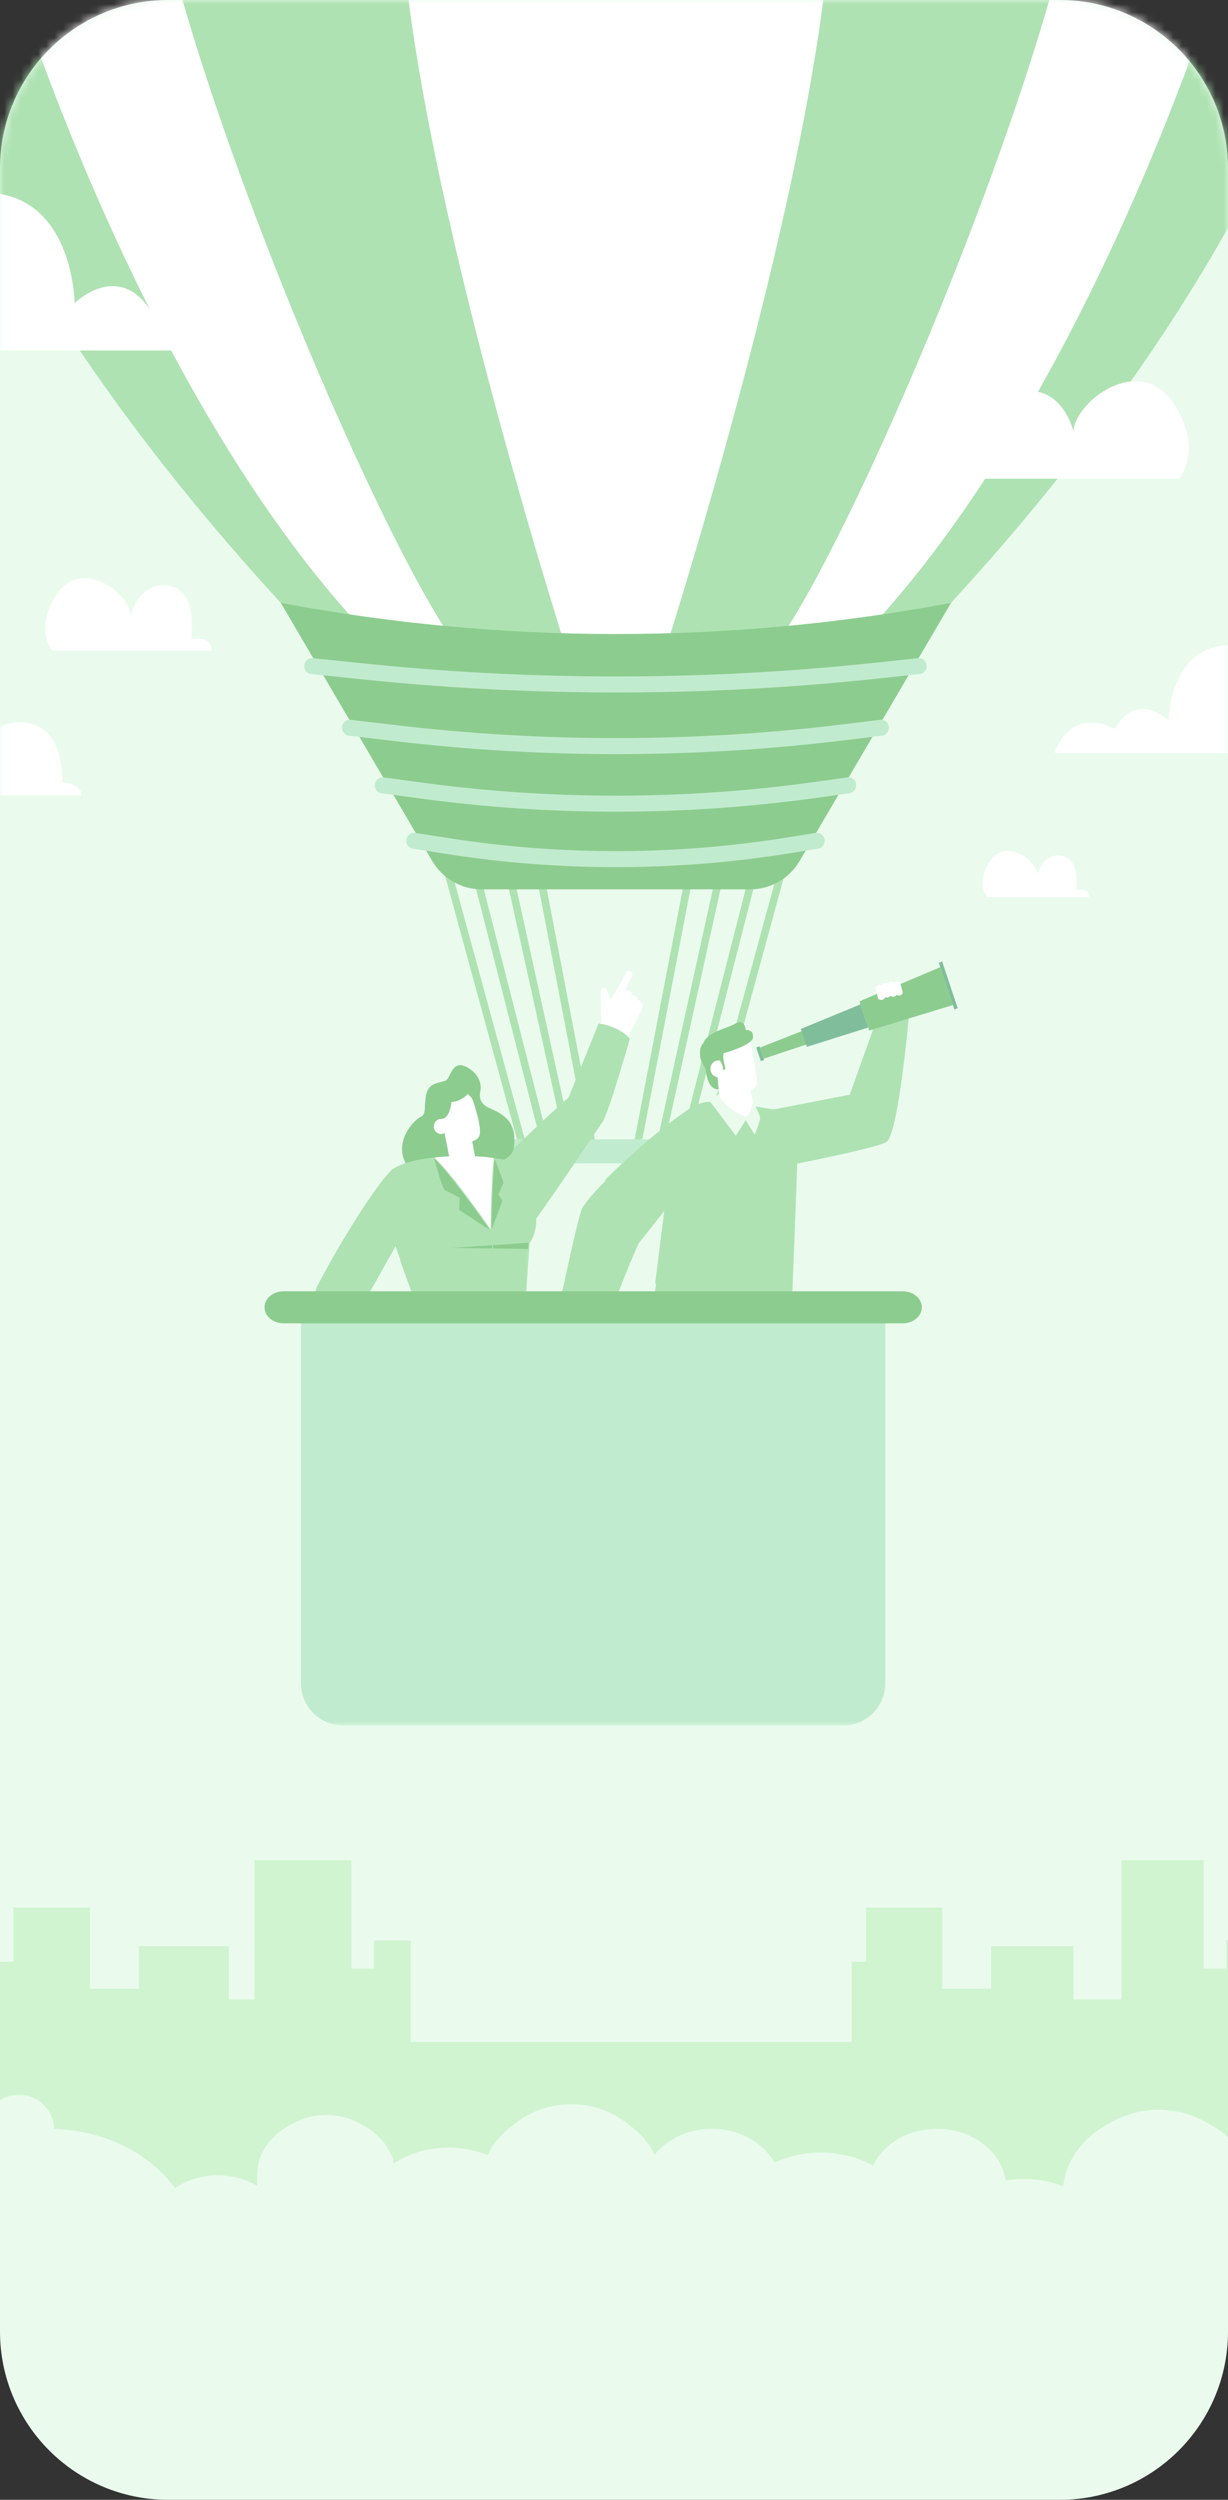 <svg width="146" height="297" viewBox="0 0 146 297" fill="none" xmlns="http://www.w3.org/2000/svg">
<rect x="0" y="0" width="146" height="297" fill="#333333" stroke="none"/>
<g clip-path="url(#clip0_2_743)">
<path d="M20 0H126C137.046 0 146 8.954 146 20V277C146 288.046 137.046 297 126 297H20C8.954 297 0 288.046 0 277V20C0 8.954 8.954 0 20 0Z" fill="#EAFBEE"/>
<mask id="mask0_2_743" style="mask-type:luminance" maskUnits="userSpaceOnUse" x="0" y="0" width="146" height="205">
<path d="M0 20C0 8.954 8.954 0 20 0H126C137.046 0 146 8.954 146 20V205H0V20Z" fill="white"/>
</mask>
<g mask="url(#mask0_2_743)">
<path d="M85.899 130.984L99.317 81.819L98.531 81.317L84.991 130.926C85.268 130.938 85.573 130.958 85.899 130.984Z" fill="#AEE2B2"/>
<path d="M81.945 131.816C82.342 131.566 82.702 131.362 83.015 131.215L95.693 81.727L94.858 81.409L81.945 131.816Z" fill="#AEE2B2"/>
<path d="M78.4 134.443C78.776 134.135 79.146 133.84 79.507 133.559L90.978 81.526L90.047 81.61L78.4 134.443Z" fill="#AEE2B2"/>
<path d="M75.398 135.66L76.394 135.258L86.755 81.367L85.758 81.769L75.398 135.66Z" fill="#AEE2B2"/>
<path d="M62.246 138.214L63.032 137.711L47.641 81.317L46.855 81.819L62.246 138.214Z" fill="#AEE2B2"/>
<path d="M64.285 135.618L65.12 135.301L51.314 81.409L50.479 81.727L64.285 135.618Z" fill="#AEE2B2"/>
<path d="M68.005 135.501L56.125 81.611L55.194 81.526L67.075 135.417L68.005 135.501Z" fill="#AEE2B2"/>
<path d="M70.774 135.66L60.413 81.769L59.417 81.367L69.777 135.258L70.774 135.66Z" fill="#AEE2B2"/>
<path d="M57.551 136.441C57.682 135.806 58.151 135.36 58.689 135.36H70.522H71.999H82.354C82.893 135.36 83.362 135.806 83.493 136.441L87.297 154.945L85.02 155.637L81.438 138.214H71.999H70.522H59.605L56.023 155.637L53.746 154.945L57.551 136.441Z" fill="#C1EBCE"/>
<path d="M94.186 76.643L103.089 75.02L111.317 73.521C111.904 72.892 112.487 72.265 113.063 71.638L113.067 71.634C136.178 46.5 150.817 21.925 158.249 -3.05176e-05H131.966L132.902 14.045L95.724 74.155L94.186 76.643Z" fill="#AEE2B2"/>
<path d="M91.749 77.275L101.533 76.643C102.057 76.113 102.577 75.57 103.089 75.02C103.717 74.358 104.334 73.678 104.95 72.989C124.065 51.514 137.512 19.109 144.005 0H99.709L95.779 41.568L92.061 74.505L91.749 77.275Z" fill="white"/>
<path d="M79.087 77.275H91.749C92.358 76.496 93.034 75.515 93.77 74.353C101.953 61.401 117.234 26.102 124.76 0H82.968L79.187 75.245L79.087 77.275Z" fill="#AEE2B2"/>
<path d="M-11.795 -3.05176e-05C-4.363 21.925 10.276 46.5 33.387 71.634L33.391 71.638C33.967 72.265 34.55 72.892 35.136 73.521L43.364 75.02L52.268 76.643L50.731 74.155L13.551 14.045L14.489 -3.05176e-05H-11.795Z" fill="#AEE2B2"/>
<path d="M2.445 0C8.942 19.109 22.389 51.514 41.503 72.989C42.12 73.678 42.737 74.358 43.364 75.02C43.877 75.57 44.397 76.113 44.921 76.643L54.705 77.275L54.393 74.505L50.675 41.568L46.745 0H2.445Z" fill="white"/>
<path d="M21.691 0C29.22 26.102 44.501 61.401 52.684 74.353C53.42 75.515 54.095 76.496 54.705 77.275H67.367L67.267 75.245L63.486 0H21.691Z" fill="#AEE2B2"/>
<path d="M48.572 0C52.09 27.381 63.835 65.988 66.721 75.228C67.137 76.554 67.367 77.275 67.367 77.275H79.087C79.087 77.275 79.317 76.554 79.733 75.228C82.619 65.988 94.364 27.381 97.885 0H48.572Z" fill="white"/>
<path d="M113.068 71.631L95.076 102.284C93.847 104.378 91.606 105.663 89.183 105.663H73.227H57.27C54.849 105.663 52.608 104.378 51.379 102.284L33.386 71.631C59.72 76.561 86.735 76.561 113.068 71.631Z" fill="#8DCC8F"/>
<path d="M91.955 131.815L101.027 130.056L104.137 121.381L108.065 120.675C108.065 120.675 106.813 134.896 105.363 135.695C103.914 136.495 93.352 138.529 93.352 138.529L91.955 131.815Z" fill="#AEE2B2"/>
<path d="M89.477 125.252L89.324 124.382C89.167 123.493 88.49 122.796 87.633 122.661C86.152 122.428 84.706 123.426 84.706 123.426C84.706 123.426 84.3 124.404 84.263 124.516C84.227 124.628 84.847 124.162 84.847 124.162L89.477 125.252Z" fill="white"/>
<path d="M89.952 127.953L89.306 124.284L84.554 123.737L85.199 128.236L85.441 129.382C85.441 129.382 85.54 131.791 85.732 132.263C85.923 132.734 86.777 133.587 88.034 133.346C88.43 133.27 88.767 133.132 89.042 132.979C89.606 132.667 89.869 131.973 89.678 131.338L89.165 129.628C90.236 129.254 89.952 127.953 89.952 127.953Z" fill="white"/>
<path d="M83.23 124.835C83.106 126.114 83.795 126.645 83.87 127.005C83.945 127.364 84.14 129.849 85.75 129.351L85.483 125.238L84.629 123.743L84.695 123.368C84.695 123.368 83.354 123.557 83.23 124.835Z" fill="#8DCC8F"/>
<path d="M85.598 127.969C86.118 127.869 86.463 127.348 86.367 126.805C86.271 126.262 85.772 125.903 85.251 126.003C84.731 126.102 84.386 126.624 84.482 127.167C84.578 127.71 85.077 128.069 85.598 127.969Z" fill="white"/>
<path d="M85.143 126.929C85.377 126.707 85.641 126.892 85.653 126.9L85.731 126.956L85.692 126.866C85.621 126.703 85.519 126.598 85.388 126.554C85.162 126.475 84.933 126.604 84.923 126.609C84.91 126.617 84.905 126.633 84.912 126.648C84.919 126.661 84.936 126.666 84.949 126.658C84.951 126.657 85.167 126.535 85.372 126.606C85.466 126.638 85.544 126.708 85.605 126.812C85.496 126.764 85.292 126.713 85.107 126.889C84.982 127.007 84.954 127.195 85.037 127.366C85.107 127.511 85.265 127.64 85.461 127.602L85.466 127.601C85.481 127.598 85.49 127.583 85.487 127.568C85.484 127.554 85.471 127.544 85.457 127.547L85.451 127.548C85.271 127.582 85.141 127.458 85.085 127.341C85.03 127.228 85.013 127.052 85.143 126.929Z" fill="white"/>
<path d="M89.165 129.628C89.165 129.628 87.524 130.311 86.419 129.003C86.419 129.003 86.88 131.182 89.543 130.889L89.165 129.628Z" fill="white"/>
<path d="M88.395 127.599C88.401 127.609 88.412 127.615 88.423 127.612L88.431 127.61L88.963 127.306L88.556 126.005C88.552 125.991 88.537 125.983 88.523 125.988C88.509 125.992 88.501 126.009 88.506 126.023L88.898 127.279L88.406 127.561C88.393 127.569 88.388 127.585 88.395 127.599Z" fill="white"/>
<path d="M85.312 127.81L85.456 129.695L86.088 129.628L85.761 127.777L85.312 127.81Z" fill="white"/>
<path d="M87.45 121.604C86.314 122.247 84.064 122.623 83.64 123.912C83.216 125.202 85.493 125.295 85.493 125.295C85.493 125.295 89.452 124.28 89.527 123.254C89.601 122.229 88.655 122.384 88.655 122.384C88.655 122.384 88.587 120.96 87.45 121.604Z" fill="#8DCC8F"/>
<path d="M86.166 124.942C86.609 124.582 85.166 124.572 85.127 124.602C85.088 124.632 84.358 125.217 84.461 125.177C84.564 125.138 85.371 125.049 85.371 125.049L85.529 125.95C85.529 125.95 85.958 126.417 85.965 127.111C85.965 127.111 86.227 127.158 86.232 126.938C86.237 126.719 85.724 125.302 86.166 124.942Z" fill="#8DCC8F"/>
<path d="M75.836 147.653C76.579 146.766 79.135 143.486 79.135 143.486L77.15 159.3C77.15 159.3 85.491 162.438 93.938 160.046C93.938 160.046 94.554 145.277 94.884 135.55C94.94 133.906 94.969 133.148 94.673 132.708C94.53 132.495 94.377 132.279 94.025 132.206C91.108 131.598 85.022 130.662 83.656 130.978C80.811 131.636 69.873 141.704 69.146 143.73C68.419 145.756 66.145 156.826 66.145 156.826C66.145 156.826 67.092 157.89 71.875 158.225C71.875 158.225 75.093 148.541 75.836 147.653Z" fill="#AEE2B2"/>
<path d="M70.113 158.159C71.059 158.291 71.796 158.337 71.868 158.341L71.958 158.347L71.981 158.256C73.043 154.155 75.784 148.043 75.931 147.716L81.338 140.913C81.377 140.864 81.37 140.79 81.323 140.75C81.276 140.71 81.206 140.717 81.167 140.765L75.751 147.58L75.736 147.604C75.707 147.668 72.899 153.892 71.792 158.103C71.171 158.059 67.513 157.754 66.211 156.734C66.162 156.696 66.092 156.706 66.056 156.757C66.019 156.809 66.028 156.881 66.078 156.92C66.947 157.6 68.748 157.969 70.113 158.159Z" fill="#AEE2B2"/>
<path d="M78.002 152.51C78.062 152.518 78.118 152.474 78.126 152.41L79.245 143.5C79.253 143.438 79.21 143.379 79.149 143.371C79.089 143.363 79.033 143.407 79.025 143.471L77.906 152.38C77.898 152.443 77.941 152.501 78.002 152.51Z" fill="#AEE2B2"/>
<path d="M72.146 140.283C79.191 133.398 83.051 131.327 83.089 131.307C83.143 131.278 83.165 131.208 83.138 131.152C83.11 131.094 83.044 131.071 82.989 131.1C82.95 131.12 79.067 133.203 71.994 140.114C71.949 140.158 71.948 140.231 71.989 140.278C72.007 140.298 72.031 140.31 72.055 140.313C72.087 140.318 72.121 140.308 72.146 140.283Z" fill="#AEE2B2"/>
<path d="M98.067 123.366L90.807 125.779L90.367 124.459L97.496 121.655L98.067 123.366Z" fill="#8DCC8F"/>
<path d="M103.227 122.082L95.928 124.377L95.218 122.247L102.308 119.324L103.227 122.082Z" fill="#80BE9B"/>
<path d="M113.289 119.411L103.347 122.441L102.188 118.965L111.789 114.909L113.289 119.411Z" fill="#8DCC8F"/>
<path d="M90.858 125.933L90.456 126.078L89.914 124.452L90.316 124.306L90.858 125.933Z" fill="#80BE9B"/>
<path d="M113.865 119.788L113.464 119.934L111.615 114.386L112.016 114.24L113.865 119.788Z" fill="#80BE9B"/>
<path d="M105.103 118.259L104.843 117.064C104.843 117.064 104.96 116.825 105.185 116.78C105.411 116.733 105.554 116.863 105.562 116.902L105.823 118.102C105.855 118.247 105.737 118.405 105.547 118.453C105.34 118.507 105.137 118.416 105.103 118.259Z" fill="white"/>
<path d="M105.862 118.16L105.539 116.839C105.539 116.839 105.605 116.688 105.83 116.639C106.054 116.59 106.255 116.667 106.264 116.705L106.579 117.992C106.614 118.136 106.5 118.295 106.311 118.346C106.104 118.403 105.9 118.315 105.862 118.16Z" fill="white"/>
<path d="M106.621 118.022L106.301 116.796C106.301 116.796 106.361 116.654 106.569 116.607C106.778 116.559 106.966 116.629 106.976 116.664L107.287 117.859C107.322 117.993 107.218 118.142 107.043 118.191C106.85 118.245 106.658 118.166 106.621 118.022Z" fill="white"/>
<path d="M105.035 118.273L104.778 117.09C104.772 117.061 104.797 117.032 104.835 117.024C104.872 117.016 104.907 117.033 104.914 117.062L105.171 118.245C105.185 118.307 105.23 118.358 105.299 118.388C105.368 118.418 105.451 118.423 105.532 118.402C105.684 118.363 105.782 118.237 105.755 118.115L105.468 116.823C105.462 116.795 105.487 116.766 105.524 116.759C105.557 116.752 105.588 116.764 105.6 116.785L105.604 116.796L105.891 118.088C105.929 118.264 105.785 118.445 105.563 118.503C105.444 118.533 105.323 118.525 105.223 118.482C105.123 118.438 105.055 118.362 105.035 118.273Z" fill="white"/>
<path d="M104.439 118.544L104.157 117.341C104.126 117.208 104.291 117.052 104.421 117.022C104.644 116.969 104.845 117.052 104.854 117.09L105.156 118.378C105.19 118.52 105.082 118.676 104.897 118.729C104.686 118.791 104.476 118.703 104.439 118.544Z" fill="white"/>
<path d="M104.371 118.558L104.095 117.379C104.088 117.351 104.113 117.321 104.15 117.313C104.188 117.305 104.223 117.322 104.23 117.35L104.506 118.529C104.521 118.591 104.567 118.642 104.637 118.671C104.706 118.7 104.789 118.704 104.87 118.683C105.021 118.643 105.117 118.515 105.089 118.394L104.781 117.107C104.774 117.079 104.799 117.05 104.836 117.042C104.869 117.035 104.9 117.046 104.912 117.067L104.916 117.078L105.224 118.365C105.266 118.541 105.124 118.724 104.903 118.783C104.784 118.814 104.663 118.808 104.562 118.765C104.461 118.722 104.392 118.648 104.371 118.558Z" fill="white"/>
<path d="M105.794 118.174L105.472 116.854C105.465 116.826 105.49 116.796 105.527 116.788C105.564 116.78 105.6 116.796 105.607 116.825L105.929 118.144C105.944 118.205 105.991 118.256 106.061 118.285C106.131 118.313 106.214 118.317 106.294 118.295C106.444 118.255 106.528 118.141 106.499 118.019L106.169 116.77C106.162 116.742 106.186 116.712 106.224 116.704C106.257 116.695 106.289 116.708 106.301 116.73L106.304 116.739L106.634 117.988C106.677 118.164 106.548 118.336 106.328 118.395C106.21 118.427 106.089 118.422 105.987 118.38C105.886 118.338 105.815 118.263 105.794 118.174Z" fill="white"/>
<path d="M106.509 118.057L106.19 116.832C106.182 116.805 106.207 116.775 106.244 116.766C106.281 116.757 106.317 116.774 106.325 116.802L106.644 118.027C106.658 118.083 106.702 118.128 106.766 118.154C106.831 118.18 106.907 118.182 106.981 118.162C107.119 118.123 107.204 118.006 107.175 117.896L106.864 116.701C106.857 116.673 106.881 116.643 106.918 116.634C106.951 116.627 106.983 116.638 106.995 116.66L106.999 116.67L107.31 117.865C107.353 118.029 107.224 118.204 107.016 118.261C106.905 118.292 106.79 118.288 106.693 118.249C106.598 118.211 106.53 118.141 106.509 118.057Z" fill="white"/>
<path d="M89.489 131.076L89.509 131.655L88.872 132.805C88.872 132.805 88.373 132.881 88.347 132.867C88.321 132.854 87.691 132.589 87.691 132.589L86.399 131.835L85.684 130.981L85.392 130.161L85.602 130.029L87.903 131.003L89.489 131.076Z" fill="white"/>
<path d="M89.554 130.925C89.554 130.925 89.103 132.472 88.686 132.697C88.686 132.697 86.046 131.717 85.472 130.004C85.472 130.004 84.909 130.305 84.451 130.916C84.451 130.916 86.879 134.111 87.474 134.935L88.65 133.096L89.73 134.805C89.73 134.805 90.385 133.247 90.369 132.832C90.353 132.418 89.554 130.925 89.554 130.925Z" fill="#EAFBEE"/>
<path d="M71.495 121.421L67.742 130.411L62.885 135.717L65.665 141.098L71.621 132.778L74.89 122.726L71.495 121.421Z" fill="white"/>
<path d="M71.617 121.718C71.397 121.632 71.533 122.048 71.506 121.902L71.412 117.882C71.37 117.659 71.51 117.442 71.725 117.399C71.939 117.355 72.147 117.502 72.188 117.725L72.611 118.832C72.888 118.41 74.431 115.576 74.431 115.576C74.533 115.364 74.785 115.283 74.985 115.404C75.167 115.514 75.227 115.761 75.133 115.957L74.219 117.867C74.205 117.895 74.207 117.927 74.219 117.954C74.226 117.97 74.236 117.984 74.251 117.994L74.336 118.055C74.358 118.07 74.384 118.074 74.408 118.07C74.805 118.344 75.303 118.705 75.738 118.978C76.047 119.173 76.371 119.233 76.398 119.594C76.414 119.804 75.997 120.626 75.828 120.908L74.74 123.017C74.211 122.657 73.446 123.229 71.617 121.718Z" fill="white"/>
<path d="M74.942 117.776C75.145 117.957 75.186 118.239 75.147 118.289L73.836 119.908C73.689 120.089 73.428 120.132 73.245 119.99C73.044 119.835 73.013 119.538 73.171 119.343L74.516 117.682C74.516 117.682 74.738 117.596 74.942 117.776Z" fill="white"/>
<path d="M75.583 118.35C75.79 118.527 75.836 118.808 75.798 118.858L74.517 120.503C74.373 120.687 74.114 120.736 73.928 120.598C73.724 120.447 73.687 120.151 73.842 119.951L75.156 118.264C75.156 118.264 75.376 118.174 75.583 118.35Z" fill="white"/>
<path d="M76.132 118.943C76.326 119.106 76.372 119.367 76.337 119.413L75.161 120.961C75.029 121.134 74.788 121.182 74.613 121.055C74.421 120.917 74.384 120.642 74.527 120.454L75.733 118.867C75.733 118.867 75.937 118.782 76.132 118.943Z" fill="white"/>
<path d="M75.212 118.324C75.229 118.289 75.222 118.246 75.192 118.22C75.158 118.189 75.107 118.194 75.078 118.23L73.774 119.853C73.651 120.005 73.439 120.035 73.293 119.922C73.214 119.862 73.165 119.773 73.153 119.672C73.141 119.571 73.171 119.473 73.233 119.396L74.431 117.916C74.46 117.88 74.456 117.827 74.422 117.797C74.388 117.768 74.337 117.772 74.308 117.807L73.11 119.288C73.02 119.4 72.977 119.547 72.993 119.692C73.01 119.84 73.082 119.969 73.197 120.058C73.412 120.223 73.719 120.181 73.897 119.961L75.202 118.338L75.212 118.324Z" fill="white"/>
<path d="M75.793 118.921C75.811 118.885 75.803 118.841 75.772 118.816C75.737 118.787 75.686 118.793 75.659 118.83L74.432 120.451C74.311 120.606 74.122 120.639 73.974 120.529C73.895 120.471 73.844 120.383 73.83 120.282C73.817 120.182 73.844 120.083 73.905 120.005L75.219 118.318C75.247 118.282 75.241 118.228 75.207 118.199C75.172 118.17 75.121 118.176 75.093 118.212L73.78 119.899C73.691 120.012 73.652 120.16 73.671 120.305C73.69 120.453 73.764 120.581 73.881 120.667C74.098 120.827 74.382 120.781 74.558 120.556L75.785 118.934L75.793 118.921Z" fill="white"/>
<path d="M76.408 119.452C76.426 119.417 76.418 119.372 76.387 119.347C76.352 119.318 76.301 119.324 76.274 119.36L75.098 120.907C74.989 121.051 74.796 121.085 74.659 120.986C74.585 120.933 74.538 120.853 74.525 120.761C74.511 120.669 74.535 120.578 74.59 120.506L75.796 118.919C75.823 118.884 75.817 118.83 75.783 118.801C75.748 118.773 75.697 118.779 75.669 118.815L74.464 120.401C74.382 120.509 74.346 120.649 74.365 120.785C74.385 120.923 74.457 121.044 74.567 121.124C74.774 121.274 75.063 121.224 75.224 121.011L76.4 119.465L76.408 119.452Z" fill="white"/>
<path d="M67.587 130.416C65.891 131.74 58.991 138.602 58.385 138.831C58.336 138.85 58.253 138.866 58.142 138.88L61.982 147.074C62.188 147.074 65.594 142.298 71.621 133.308C70.121 130.779 69.229 130.212 67.587 130.416Z" fill="#AEE2B2"/>
<path d="M57.089 129.772C57.089 129.772 57.61 128.039 55.652 126.869C53.694 125.699 53.653 128.082 52.975 128.384C52.298 128.684 51.003 128.57 50.683 129.993C50.364 131.415 50.738 132.386 50.024 132.688C49.31 132.99 47.106 135.239 48.018 137.726C48.931 140.211 51.307 139.778 51.307 139.778C51.307 139.778 60.745 139.041 61.092 136.416C61.438 133.789 60.406 132.799 59.117 132.086C58.324 131.647 56.803 131.389 57.089 129.772Z" fill="#8DCC8F"/>
<path d="M56.206 130.69C56.206 130.69 57.392 134.077 56.981 134.972C56.981 134.972 56.787 135.443 56.13 135.596L56.559 137.783L53.601 138.415L52.193 131.242L56.206 130.69Z" fill="white"/>
<path d="M56.304 136.484L56.126 135.597C56.126 135.597 54.675 135.739 53.708 135.3C53.708 135.3 55.129 136.309 56.304 136.484Z" fill="white"/>
<path d="M53.281 133.654C53.376 134.139 53.076 134.612 52.611 134.712C52.147 134.811 51.692 134.499 51.597 134.014C51.503 133.529 51.802 133.055 52.267 132.956C52.731 132.857 53.185 133.169 53.281 133.654Z" fill="white"/>
<path d="M52.483 134.389C52.307 134.427 52.161 134.314 52.096 134.183C52.017 134.03 52.039 133.859 52.15 133.749C52.309 133.593 52.488 133.626 52.588 133.667C52.534 133.581 52.465 133.524 52.384 133.498C52.2 133.439 52.011 133.551 52.009 133.553C51.995 133.56 51.979 133.556 51.971 133.541C51.963 133.528 51.968 133.51 51.981 133.502C51.989 133.497 52.194 133.376 52.401 133.443C52.52 133.481 52.613 133.574 52.68 133.719L52.723 133.812L52.639 133.755C52.63 133.748 52.392 133.59 52.188 133.791C52.075 133.903 52.094 134.058 52.144 134.157C52.196 134.261 52.315 134.368 52.476 134.332C52.49 134.329 52.506 134.338 52.509 134.354C52.513 134.369 52.503 134.384 52.489 134.388L52.483 134.389Z" fill="white"/>
<path d="M56.206 130.69C56.206 130.69 55.685 129.393 53.923 129.615C52.16 129.836 52.193 131.242 52.193 131.242L54.253 131.238L56.077 130.707L56.206 130.69Z" fill="white"/>
<path d="M55.982 129.546C55.982 129.546 55.12 130.877 53.672 130.927C53.672 130.927 53.555 132.809 52.526 132.942C51.498 133.077 51.565 130.49 51.565 130.49C51.565 130.49 53.298 129.282 53.419 129.256C53.538 129.23 55.521 128.676 55.521 128.676L55.982 129.546Z" fill="#8DCC8F"/>
<path d="M56.568 132.488C56.525 132.497 56.511 132.426 56.554 132.417C56.598 132.408 56.612 132.479 56.568 132.488Z" fill="#AEE2B2"/>
<path d="M67.626 179.814C67.813 180.764 67.496 182.822 67.329 183.765C54.452 190.695 39.854 182.6 39.854 182.6C40.72 176.142 42.512 168.769 44.901 163.004C45.132 162.445 45.966 160.186 46.87 158.197C47.661 156.453 48.541 154.937 48.65 154.674C48.786 154.344 49.135 154.072 49.098 153.821C49.05 153.491 47.907 150.686 47.031 148.07L43.161 154.943C39.399 153.716 37.674 152.877 37.674 152.877C40.603 147.299 44.501 141.087 46.555 138.996C48.364 137.698 52.05 137.349 53.882 137.53C56.177 137.485 58.038 137.418 59.935 137.777V137.778C60.299 138.235 62.988 142.564 63.355 143.422C63.9 144.658 63.704 146.293 63.043 147.441C62.587 147.734 62.529 153.585 62.446 154.008C66.321 161.529 67.714 171.344 67.626 179.814Z" fill="#AEE2B2"/>
<path d="M47.704 139.973C47.722 139.973 47.739 139.965 47.75 139.948C48.311 139.169 49.227 138.852 49.236 138.849C49.266 138.839 49.284 138.805 49.274 138.773C49.264 138.741 49.231 138.723 49.201 138.734C49.162 138.747 48.241 139.065 47.657 139.876C47.638 139.903 47.644 139.941 47.669 139.961C47.679 139.97 47.692 139.973 47.704 139.973Z" fill="#AEE2B2"/>
<path d="M47.813 140.533C47.831 140.533 47.849 140.524 47.859 140.509C48.421 139.729 49.336 139.412 49.346 139.409C49.377 139.399 49.393 139.364 49.383 139.333C49.373 139.301 49.34 139.284 49.31 139.294C49.271 139.307 48.35 139.625 47.767 140.436C47.748 140.463 47.753 140.501 47.778 140.521C47.789 140.529 47.801 140.533 47.813 140.533Z" fill="#AEE2B2"/>
<path d="M50.62 154.08L50.612 154.079L49.112 153.914C49.074 153.91 49.047 153.873 49.051 153.834C49.054 153.794 49.088 153.765 49.127 153.769L50.627 153.936C50.666 153.94 50.693 153.975 50.689 154.015C50.685 154.052 50.655 154.08 50.62 154.08Z" fill="#AEE2B2"/>
<path d="M67.487 183.751H67.483C67.444 183.748 67.415 183.714 67.417 183.675C68.016 173.623 66.617 166.103 65.338 161.564C63.951 156.646 62.404 154.072 62.388 154.046L62.376 154.026L62.378 154.003L62.827 147.667L62.836 147.65C64.783 144.564 62.456 142.056 62.433 142.031C62.406 142.002 62.406 141.957 62.433 141.929C62.46 141.9 62.504 141.9 62.532 141.929C62.556 141.955 64.954 144.535 62.962 147.715L62.518 153.99C62.667 154.244 64.143 156.814 65.469 161.516C66.752 166.068 68.156 173.608 67.556 183.684C67.553 183.722 67.523 183.751 67.487 183.751Z" fill="#AEE2B2"/>
<path d="M47.592 149.792L49.042 153.833C48.685 154.43 43.399 163.428 40.605 178.154C40.597 178.193 40.622 178.231 40.659 178.239L40.673 178.24C40.706 178.24 40.735 178.217 40.741 178.182C43.614 163.041 49.122 153.971 49.177 153.881L49.197 153.851L47.699 149.675L47.592 149.792Z" fill="#AEE2B2"/>
<path d="M37.674 152.876C37.674 152.876 37.091 154.234 37.523 156.179C37.956 158.124 39.75 163.268 42.353 165.576C42.353 165.576 44.463 163.15 45.08 161.774C45.08 161.774 43.056 154.973 43.109 154.08C43.162 153.188 40.603 152.179 40.603 152.179L37.674 152.876Z" fill="#AEE2B2"/>
<path d="M67.587 130.416L71.175 121.602C71.175 121.602 73.398 121.798 74.89 123.387C74.89 123.387 72.409 132.135 71.621 133.308C70.833 134.482 68.032 133.504 68.032 133.504L67.587 130.416Z" fill="#AEE2B2"/>
<path d="M51.58 137.54C51.58 137.54 57.953 145.28 58.384 146.235C58.384 146.235 58.781 139.617 58.764 137.606C58.764 137.606 55.928 137.041 51.58 137.54Z" fill="white"/>
<path d="M51.58 137.54C51.58 137.54 52.343 140.437 52.836 141.366L54.64 142.296L54.607 143.764L58.384 146.235C58.384 146.235 53.818 139.658 51.58 137.54Z" fill="#8DCC8F"/>
<path d="M58.764 137.606C58.764 137.606 59.812 140.166 59.86 140.534L59.247 141.887L59.731 142.687L58.384 146.235C58.384 146.235 58.453 139.593 58.764 137.606Z" fill="#8DCC8F"/>
<path d="M58.44 146.235L58.328 146.234C58.329 146.178 58.377 140.582 58.708 137.599L58.82 137.612C58.49 140.589 58.441 146.179 58.44 146.235Z" fill="#AEE2B2"/>
<path d="M62.836 147.65L53.708 148.265L62.775 148.383L62.836 147.65Z" fill="#8DCC8F"/>
<path d="M57.747 163.88L57.707 163.865L46.31 159.704L46.348 159.593L57.705 163.741L59.802 160.785L58.33 146.256C58.104 145.928 53.659 139.511 51.543 137.585L51.617 137.496C53.788 139.473 58.384 146.133 58.43 146.201L58.438 146.213L58.44 146.228L59.918 160.818L57.747 163.88Z" fill="#AEE2B2"/>
<path d="M70.522 155.637H105.257V200C105.257 202.761 103.019 205 100.257 205H40.786C38.025 205 35.786 202.761 35.786 200V155.637H70.522Z" fill="#C1EBCE"/>
<path d="M73.267 82.273C83.705 82.273 94.142 81.717 104.506 80.606L109.357 80.086C109.858 80.032 110.222 79.565 110.171 79.042C110.119 78.52 109.67 78.131 109.17 78.193L104.319 78.713C84.065 80.884 63.523 80.921 43.264 78.823L37.179 78.193C36.675 78.136 36.231 78.523 36.18 79.046C36.131 79.568 36.497 80.034 36.998 80.086L43.083 80.717C53.098 81.754 63.183 82.273 73.267 82.273Z" fill="#C1EBCE"/>
<path d="M73.258 89.596C82.403 89.596 91.548 89.04 100.627 87.927L104.874 87.407C105.375 87.346 105.732 86.873 105.674 86.351C105.615 85.829 105.162 85.453 104.661 85.517L100.415 86.038C82.702 88.207 64.735 88.243 47.014 86.147L41.687 85.517C41.186 85.458 40.735 85.833 40.678 86.355C40.621 86.877 40.981 87.348 41.481 87.408L46.809 88.037C55.585 89.076 64.421 89.596 73.258 89.596Z" fill="#C1EBCE"/>
<path d="M73.245 96.437C81.276 96.437 89.306 95.881 97.28 94.766L101.004 94.247C101.503 94.177 101.854 93.699 101.787 93.178C101.72 92.657 101.26 92.297 100.762 92.361L97.038 92.881C81.519 95.048 65.78 95.084 50.258 92.991L45.586 92.36C45.087 92.292 44.629 92.661 44.564 93.182C44.5 93.703 44.852 94.18 45.351 94.248L50.024 94.877C57.728 95.917 65.488 96.437 73.245 96.437Z" fill="#C1EBCE"/>
<path d="M73.237 103.025C80.192 103.025 87.147 102.468 94.053 101.353L97.273 100.833C97.771 100.752 98.112 100.266 98.035 99.747C97.958 99.227 97.494 98.875 96.994 98.953L93.773 99.472C80.377 101.635 66.792 101.672 53.393 99.582L49.353 98.952C48.855 98.87 48.391 99.232 48.316 99.752C48.242 100.272 48.585 100.755 49.084 100.833L53.123 101.464C59.797 102.505 66.517 103.025 73.237 103.025Z" fill="#C1EBCE"/>
<path d="M5.38 74.808C5.419 75.749 5.732 76.602 6.228 77.286H25.114C25.184 76.892 25.057 76.452 24.674 76.195C23.846 75.636 22.722 75.962 22.722 75.962C22.722 75.962 23.622 70.108 20.044 69.593C16.465 69.078 15.542 73.118 15.542 73.118C15.436 70.473 9.377 65.795 6.379 71.173C5.599 72.57 5.34 73.781 5.38 74.808Z" fill="white"/>
<path d="M116.833 105.005C116.858 105.607 117.058 106.153 117.375 106.59H129.453C129.497 106.339 129.416 106.057 129.171 105.891C128.642 105.535 127.923 105.743 127.923 105.743C127.923 105.743 128.498 102 126.21 101.671C123.922 101.342 123.331 103.925 123.331 103.925C123.264 102.233 119.389 99.241 117.471 102.681C116.973 103.574 116.807 104.348 116.833 105.005Z" fill="white"/>
<path d="M141.329 53.535C141.277 54.804 140.854 55.955 140.185 56.877H114.713C114.618 56.345 114.791 55.752 115.307 55.404C116.423 54.651 117.94 55.091 117.94 55.091C117.94 55.091 116.725 47.196 121.552 46.5C126.378 45.806 127.624 51.256 127.624 51.256C127.765 47.688 135.938 41.378 139.983 48.632C141.033 50.516 141.383 52.148 141.329 53.535Z" fill="white"/>
<path d="M-17.817 41.643C-17.855 41.098 -17.693 40.527 -17.266 40.051C-16.488 39.187 -15.161 38.484 -12.932 38.321C-12.932 38.321 -13.699 23.894 -3.251 22.938C8.733 21.842 8.878 36.015 8.878 36.015C8.878 36.015 14.323 30.623 18.252 37.461C18.252 37.461 25.039 33.368 28.464 40.927C28.573 41.164 28.595 41.411 28.557 41.643H-17.817Z" fill="white"/>
<path d="M157.187 89.468C157.213 89.096 157.102 88.706 156.81 88.382C156.279 87.791 155.372 87.309 153.847 87.198C153.847 87.198 154.372 77.337 147.231 76.683C139.04 75.934 138.941 85.623 138.941 85.623C138.941 85.623 135.219 81.936 132.534 86.609C132.534 86.609 127.894 83.812 125.553 88.979C125.479 89.142 125.463 89.311 125.489 89.468H157.187Z" fill="white"/>
<path d="M9.672 94.498C9.69 94.245 9.616 93.981 9.417 93.761C9.058 93.362 8.444 93.036 7.412 92.961C7.412 92.961 7.767 86.284 2.933 85.841C-2.613 85.334 -2.681 91.894 -2.681 91.894C-2.681 91.894 -5.202 89.399 -7.018 92.563C-7.018 92.563 -10.16 90.669 -11.745 94.167C-11.795 94.276 -11.806 94.392 -11.789 94.498H9.672Z" fill="white"/>
<path d="M32.336 172.601L32.335 172.6C32.336 172.6 32.336 172.6 32.336 172.601Z" fill="#D0F4D0"/>
<path d="M90.418 175.625C90.418 175.623 90.418 175.622 90.419 175.621C90.418 175.622 90.418 175.624 90.418 175.625ZM90.421 175.617C90.421 175.615 90.422 175.614 90.422 175.613C90.422 175.614 90.421 175.616 90.421 175.617ZM90.424 175.608C90.424 175.608 90.425 175.607 90.425 175.606C90.425 175.607 90.425 175.607 90.424 175.608Z" fill="#8DCC8F"/>
<path d="M107.335 157.223H33.708C32.461 157.223 31.451 156.371 31.451 155.32C31.451 154.27 32.461 153.418 33.708 153.418H73.588H107.335C108.583 153.418 109.594 154.27 109.594 155.32C109.594 156.371 108.583 157.223 107.335 157.223Z" fill="#8DCC8F"/>
</g>
<path d="M0 269.189V233.075H1.606V226.631H10.688V236.285H16.511V231.221H27.219V237.561H30.265V221H41.782V233.88H44.461V230.544H48.837V242.602H61.433H70.504H75.042H88.651H101.247V233.075H102.943V226.631H112.025V236.285H117.848V231.221H127.631V237.561H133.337V221H143.117V233.88H145.796V230.544H146V254.144C143.923 252 141.001 250.663 137.759 250.663C131.808 250.663 126.927 255.168 126.412 260.912C124.974 260.265 123.377 259.902 121.693 259.902C120.964 259.902 120.25 259.972 119.561 260.102C119.053 256.098 115.594 253.001 111.405 253.001C107.962 253.001 105.013 255.093 103.792 258.059C102.009 256.923 99.891 256.258 97.613 256.258C95.606 256.258 93.723 256.773 92.084 257.672C90.772 254.914 87.934 253.001 84.641 253.001C81.805 253.001 79.305 254.418 77.825 256.577C76.228 252.719 72.392 250.002 67.911 250.002C63.408 250.002 59.557 252.747 57.974 256.632C56.564 255.96 54.987 255.583 53.319 255.583C50.884 255.583 48.639 256.385 46.843 257.736C46.067 254.05 42.758 251.278 38.795 251.278C34.255 251.278 30.573 254.914 30.573 259.396C30.573 259.925 30.626 260.439 30.724 260.94C29.371 259.969 27.706 259.396 25.904 259.396C23.979 259.396 22.211 260.052 20.81 261.145C17.767 256.396 12.473 253.198 6.409 253.015C6.409 252.932 6.412 252.849 6.409 252.766C6.282 250.574 4.442 248.882 2.249 248.882C2.168 248.882 2.088 248.885 2.006 248.89C1.267 248.931 0.583 249.161 0 249.529V269.189Z" fill="#D0F4D0"/>
<path d="M146 266.918H0V249.92C0.583 249.602 1.267 249.403 2.006 249.367C2.088 249.363 2.168 249.361 2.249 249.361C4.442 249.361 6.282 250.824 6.409 252.719C6.412 252.791 6.409 252.862 6.409 252.934C12.473 253.092 17.767 255.858 20.81 259.963C22.211 259.018 23.979 258.452 25.904 258.452C27.706 258.452 29.371 258.946 30.724 259.786C30.626 259.353 30.573 258.908 30.573 258.452C30.573 254.576 34.255 251.432 38.795 251.432C42.758 251.432 46.067 253.829 46.843 257.016C48.639 255.848 50.884 255.155 53.319 255.155C54.987 255.155 56.564 255.48 57.974 256.061C59.557 252.702 63.408 250.329 67.911 250.329C72.392 250.329 76.228 252.679 77.825 256.014C79.305 254.148 81.805 252.922 84.641 252.922C87.934 252.922 90.772 254.576 92.084 256.961C93.723 256.183 95.606 255.738 97.613 255.738C99.891 255.738 102.009 256.313 103.792 257.295C105.013 254.731 107.962 252.922 111.405 252.922C115.594 252.922 119.053 255.6 119.561 259.062C120.25 258.949 120.964 258.889 121.693 258.889C123.377 258.889 124.974 259.203 126.412 259.762C126.927 254.796 131.808 250.901 137.759 250.901C141.001 250.901 143.923 252.057 146 253.911V266.918Z" fill="#EAFBEE"/>
</g>
<defs>
<clipPath id="clip0_2_743">
<rect width="146" height="297" fill="white"/>
</clipPath>
</defs>
</svg>
